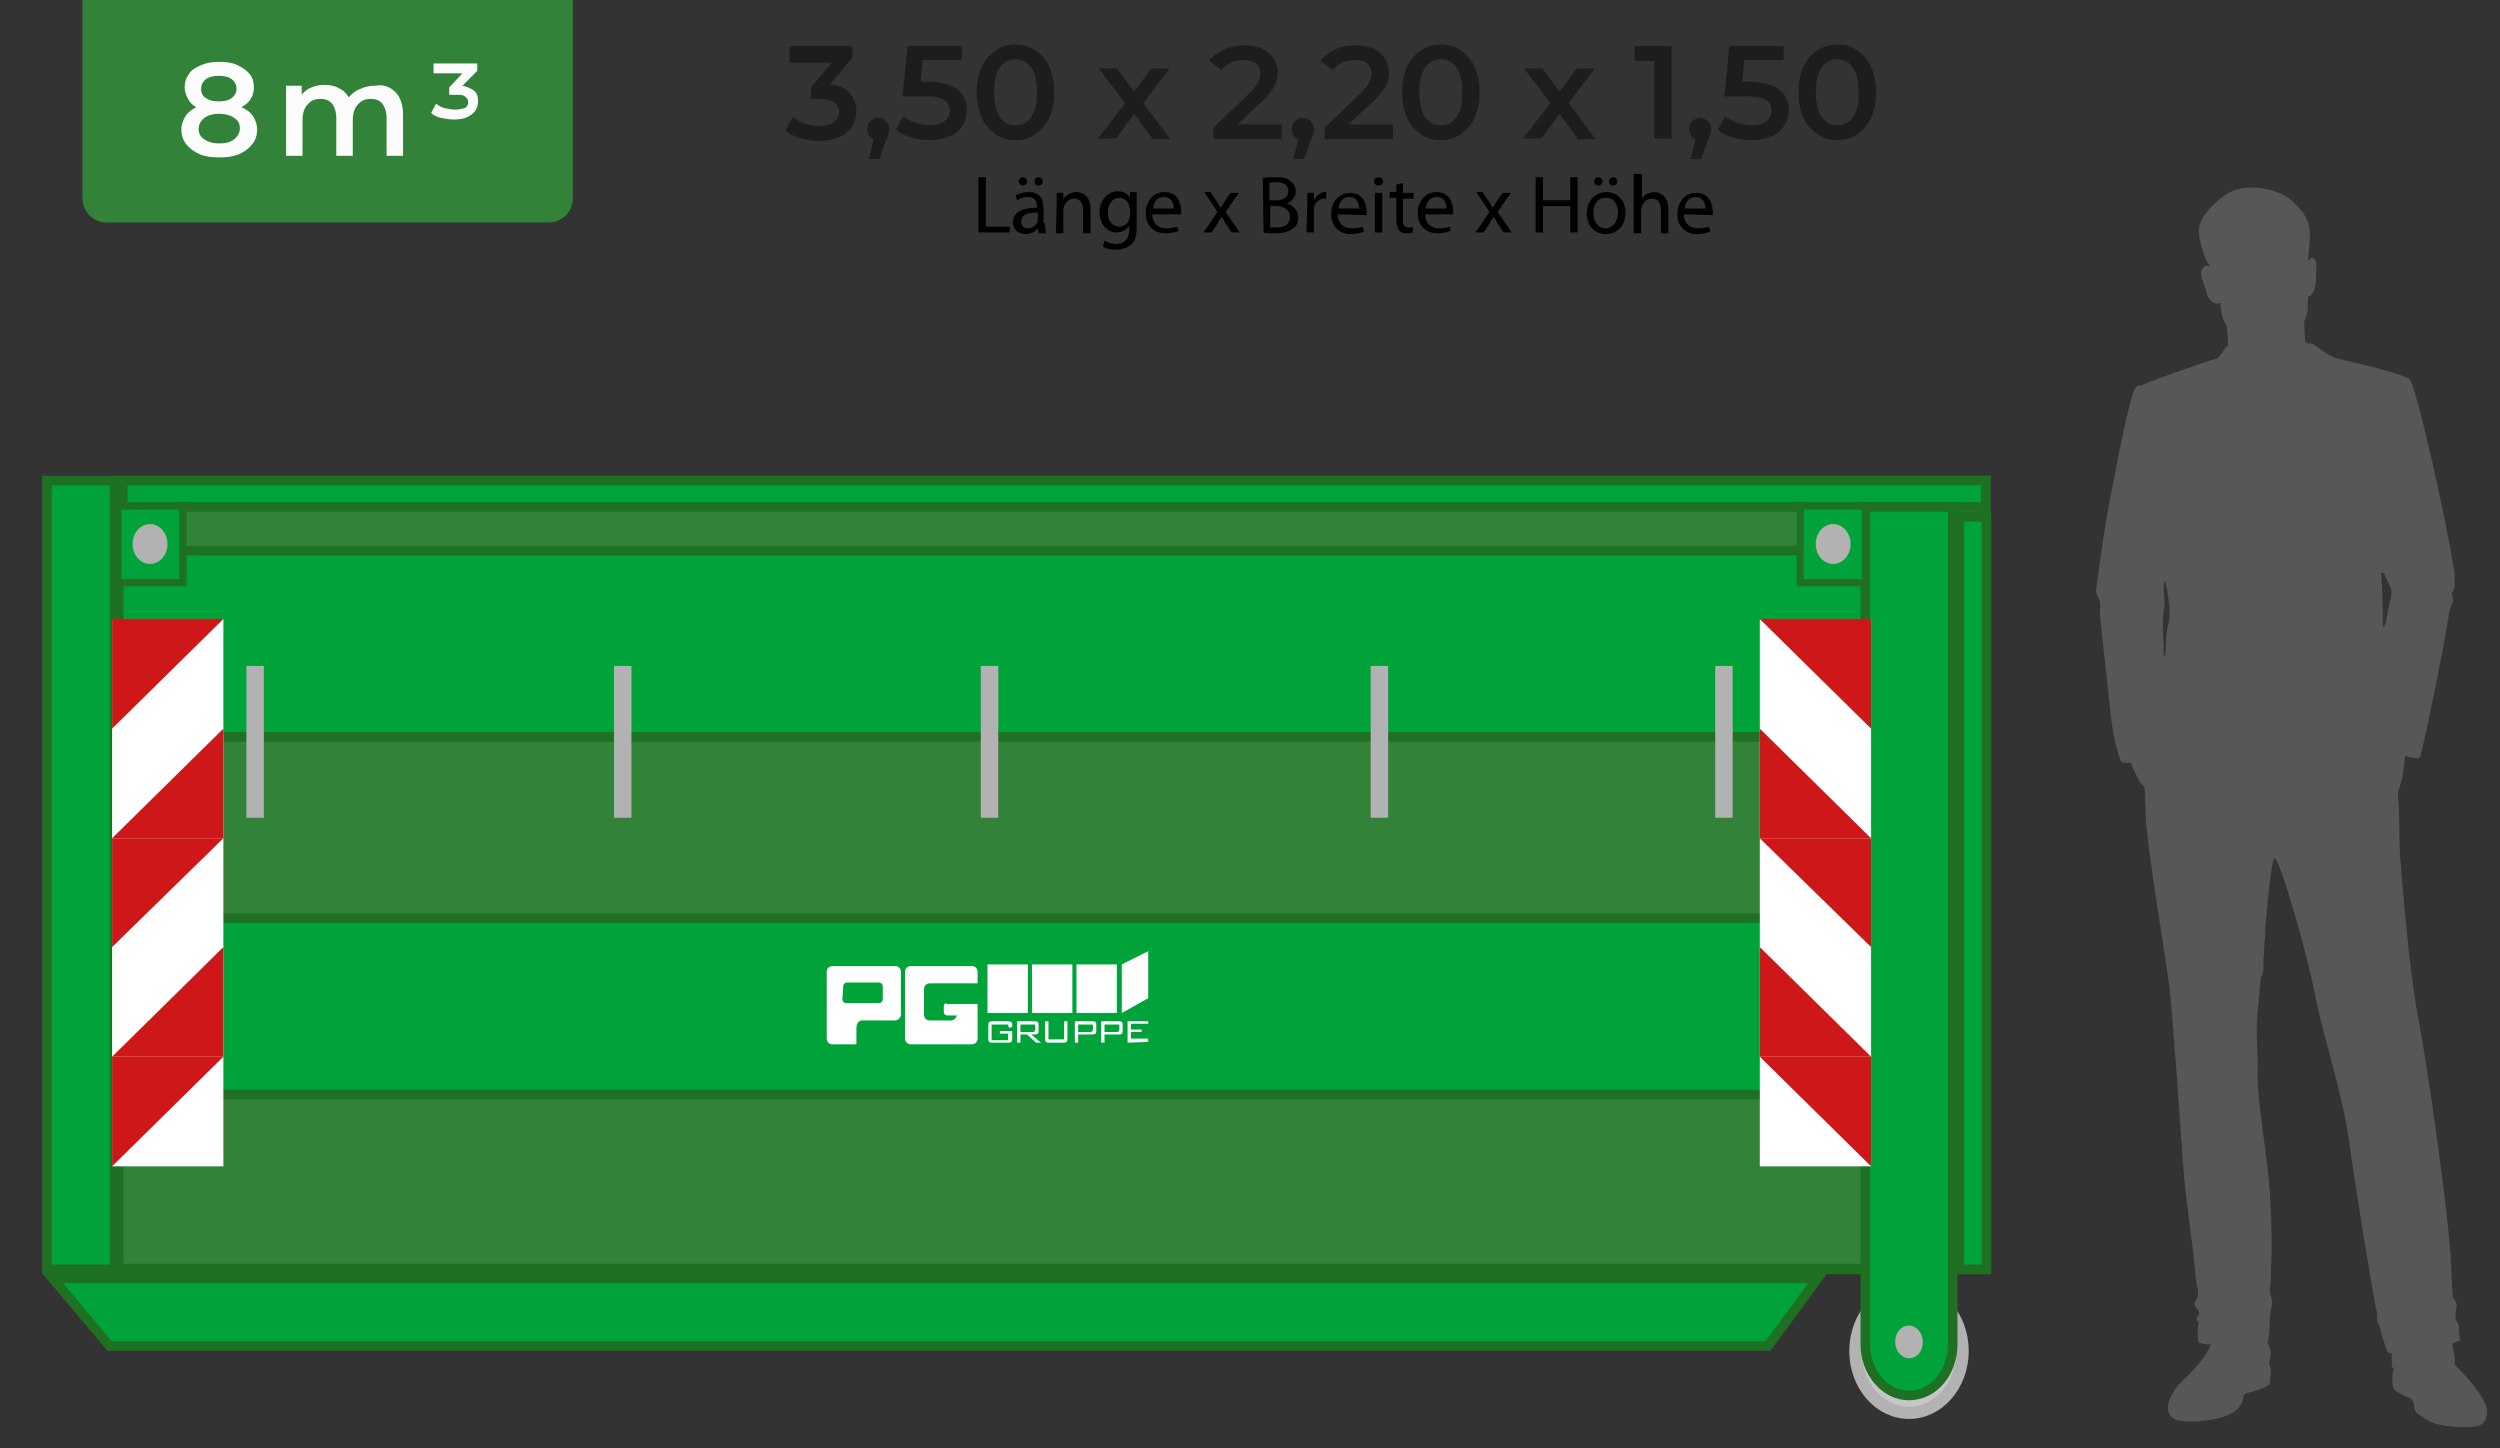 <?xml version="1.0" encoding="utf-8"?>
<!-- Generator: Adobe Illustrator 26.0.2, SVG Export Plug-In . SVG Version: 6.00 Build 0)  -->
<svg version="1.1" id="Ebene_1" xmlns="http://www.w3.org/2000/svg" xmlns:xlink="http://www.w3.org/1999/xlink" x="0px" y="0px"
	 viewBox="0 0 303.3 175.7" style="enable-background:new 0 0 303.3 175.7;" xml:space="preserve">
<rect x="0" y="0" width="303.3" height="175.7" fill="#333333" stroke="none"/>
<style type="text/css">
	.st0{fill:#328339;}
	.st1{fill:none;stroke:#1E7023;stroke-width:1.162;}
	.st2{fill:#00A339;}
	.st3{fill:#C6C6C6;}
	.st4{fill:none;stroke:#B2B2B2;stroke-width:1.491;}
	.st5{fill:none;stroke:#B2B2B2;stroke-width:1.162;}
	.st6{fill:#B2B2B2;}
	.st7{fill:none;stroke:#B2B2B2;stroke-width:0.358;}
	.st8{fill:none;stroke:#B2B2B2;stroke-width:0.615;}
	.st9{fill:none;stroke:#1E7023;stroke-width:0.86;}
	.st10{fill:none;stroke:#B2B2B2;stroke-width:0.437;}
	.st11{fill:#FFFFFF;}
	.st12{fill:#CD1719;}
	.st13{fill:#575756;}
	.st14{fill:#FCFCFC;}
	.st15{fill-rule:evenodd;clip-rule:evenodd;fill:#FFFFFF;}
	.st16{enable-background:new    ;}
	.st17{fill:#1D1D1B;}
</style>
<g id="Ebene_1_00000097460153259256707010000002853218101914771585_">
	<rect x="14.4" y="58.3" class="st0" width="226.5" height="95.7"/>
	<rect x="14.4" y="58.3" class="st1" width="226.5" height="95.7"/>
	<rect x="14.4" y="110.6" class="st2" width="211.8" height="22.6"/>
	<rect x="14.4" y="110.6" class="st1" width="211.8" height="22.6"/>
	<rect x="14.4" y="88.8" class="st0" width="211.8" height="22.6"/>
	<rect x="14.4" y="88.8" class="st1" width="211.8" height="22.6"/>
	<rect x="14.4" y="66.8" class="st2" width="212" height="22.6"/>
	<rect x="14.4" y="66.8" class="st1" width="212" height="22.6"/>
	<path class="st3" d="M231.6,171.4c3.6,0,6.5-3.4,6.5-7.5s-2.9-7.5-6.5-7.5s-6.5,3.4-6.5,7.5C225.2,168,228.1,171.4,231.6,171.4"/>
	<ellipse class="st4" cx="231.6" cy="163.9" rx="6.5" ry="7.5"/>
	<rect x="14.9" y="58.3" class="st2" width="226" height="3.2"/>
	<rect x="14.9" y="58.3" class="st1" width="226" height="3.2"/>
	<rect x="5.7" y="58.3" class="st2" width="8.2" height="95.7"/>
	<rect x="5.7" y="58.3" class="st1" width="8.2" height="95.7"/>
	<rect x="14.4" y="132.8" class="st0" width="226" height="21.1"/>
	<rect x="14.4" y="132.8" class="st1" width="226" height="21.1"/>
	<rect x="237.7" y="62.7" class="st2" width="3.3" height="91.3"/>
	<rect x="237.7" y="62.7" class="st1" width="3.3" height="91.3"/>
	<polygon class="st2" points="6.4,155.1 13.3,163.3 214.5,163.3 220.5,155.1 	"/>
	<polygon class="st1" points="6.4,155.1 13.3,163.3 214.5,163.3 220.5,155.1 	"/>
	<rect x="228.4" y="154.2" class="st3" width="4" height="11.2"/>
	<rect x="228.4" y="154.2" class="st5" width="4" height="11.2"/>
	<path class="st2" d="M226.3,61.5v101.6c0,3.4,2.4,6.2,5.3,6.2c3,0,5.3-2.8,5.3-6.2V61.5H226.3z"/>
	<path class="st1" d="M226.3,61.5v101.6c0,3.4,2.4,6.2,5.3,6.2c3,0,5.3-2.8,5.3-6.2V61.5H226.3z"/>
	<path class="st6" d="M231.6,164.6c0.9,0,1.5-0.8,1.5-1.8s-0.7-1.8-1.5-1.8c-0.9,0-1.5,0.8-1.5,1.8S230.8,164.6,231.6,164.6"/>
	<path class="st7" d="M231.6,164.6c0.9,0,1.5-0.8,1.5-1.8s-0.7-1.8-1.5-1.8c-0.9,0-1.5,0.8-1.5,1.8S230.8,164.6,231.6,164.6z"/>
	<rect x="30.2" y="81.1" class="st6" width="1.5" height="17.8"/>
	<rect x="30.2" y="81.1" class="st8" width="1.5" height="17.8"/>
	<rect x="119.3" y="81.1" class="st6" width="1.5" height="17.8"/>
	<rect x="119.3" y="81.1" class="st8" width="1.5" height="17.8"/>
	<rect x="208.4" y="81.1" class="st6" width="1.5" height="17.8"/>
	<rect x="208.4" y="81.1" class="st8" width="1.5" height="17.8"/>
	<rect x="166.6" y="81.1" class="st6" width="1.5" height="17.8"/>
	<rect x="166.6" y="81.1" class="st8" width="1.5" height="17.8"/>
	<rect x="74.8" y="81.1" class="st6" width="1.5" height="17.8"/>
	<rect x="74.8" y="81.1" class="st8" width="1.5" height="17.8"/>
	<rect x="14.3" y="61.4" class="st2" width="7.9" height="9.3"/>
	<rect x="14.3" y="61.4" class="st9" width="7.9" height="9.3"/>
	<path class="st6" d="M18.2,68.2c1,0,1.9-1,1.9-2.2s-0.8-2.2-1.9-2.2c-1,0-1.9,1-1.9,2.2C16.3,67.2,17.2,68.2,18.2,68.2"/>
	<ellipse class="st10" cx="18.2" cy="66" rx="1.9" ry="2.2"/>
	<rect x="218.4" y="61.4" class="st2" width="7.9" height="9.3"/>
	<rect x="218.4" y="61.4" class="st9" width="7.9" height="9.3"/>
	<path class="st6" d="M222.4,68.2c1,0,1.9-1,1.9-2.2s-0.8-2.2-1.9-2.2c-1,0-1.9,1-1.9,2.2S221.3,68.2,222.4,68.2"/>
	<ellipse class="st10" cx="222.4" cy="66" rx="1.9" ry="2.2"/>
	<rect x="13.6" y="75.1" class="st11" width="13.5" height="66.4"/>
	<polygon class="st12" points="13.6,75.1 27.1,75.1 13.6,88.4 	"/>
	<polygon class="st12" points="13.6,101.7 27.1,101.7 13.6,114.9 	"/>
	<polygon class="st12" points="27.1,101.7 13.6,101.7 27.1,88.4 	"/>
	<polygon class="st12" points="13.6,128.2 27.1,128.2 13.6,141.5 	"/>
	<polygon class="st12" points="27.1,128.2 13.6,128.2 27.1,114.9 	"/>
	<rect x="213.5" y="75.1" class="st11" width="13.5" height="66.4"/>
	<polygon class="st12" points="227,75.1 213.5,75.1 227,88.4 	"/>
	<polygon class="st12" points="227,101.7 213.5,101.7 227,114.9 	"/>
	<polygon class="st12" points="213.5,101.7 227,101.7 213.5,88.4 	"/>
	<polygon class="st12" points="227,128.2 213.5,128.2 227,141.5 	"/>
	<polygon class="st12" points="213.5,128.2 227,128.2 213.5,114.9 	"/>
	<path class="st13" d="M263.2,75c-0.1,0.5-0.2,1-0.3,1.5c-0.2,1-0.1,2-0.2,2.9c0,0.1-0.1,0.2-0.2,0.2c0-1,0-2-0.1-3c0-0.5,0-1,0-1.6
		c0.1-0.7,0.2-1.4,0.2-2.1c0-0.8-0.3-1.7,0.1-2.5c0.2,1.1,0.4,2.2,0.5,3.3C263.2,74.2,263.2,74.6,263.2,75 M270.5,42
		c0,0.2,0,0.5,0,0.7C270.5,42.4,270.5,42.2,270.5,42 M290.7,93.7c0-0.1,0-0.1,0-0.2C290.7,93.6,290.7,93.6,290.7,93.7 M290.7,93.5
		L290.7,93.5L290.7,93.5C290.7,93.4,290.7,93.4,290.7,93.5 M290.3,92.1L290.3,92.1L290.3,92.1L290.3,92.1L290.3,92.1 M290,72.8
		c-0.2,0.8-0.4,1.7-0.5,2.5c-0.1,0.3-0.1,0.6-0.4,0.8c0-2.2-0.1-4.4-0.2-6.6c0.1-0.1,0.4,0.1,0.4,0.2c0.2,0.4,0.4,0.9,0.6,1.3
		c0.1,0.2,0.2,0.4,0.2,0.5C290.2,71.9,290.1,72.4,290,72.8 M297.5,163c0.4-0.2,0.7-0.3,0.8-0.3c0.3,0,0-1.1,0-1.2
		c0-0.2,0.1-0.5,0-0.7c-0.1-0.3-0.3-0.5-0.4-0.8c0-0.2,0-0.3,0-0.5c0-0.3,0.1-0.6,0.1-0.8s0.1-0.4,0-0.6c0-0.3-0.3-0.4-0.4-0.7
		s0-0.7-0.1-1c0-0.7-0.1-1.4-0.1-2.1c-0.1-6.2-3.3-27.3-4-30.7c-0.7-3.4-1.6-11.4-2.2-19.6c-0.2-2.3,0-5-0.3-7.8l0,0
		c0,0,0.2-0.6,0.4-1.3c0.2-0.5,0.4-2.3,0.5-3.2c0.6,0.2,1.2,0.3,1.5,0.3c0.1,0,0.2,0,0.2-0.1l0,0l0,0l0.1-0.1
		c0.1-0.2,0.1-0.5,0.2-0.7c0.7-2.8,1.2-5.6,1.8-8.4c0.3-1.7,0.7-3.5,1-5.2c0.1-0.8,0.3-1.6,0.4-2.4c0.1-0.4,0.1-0.7,0.2-1.1
		s0.4-0.8,0.4-1.2c0-0.3-0.2-0.7-0.1-1c0.1-0.1,0.2-0.2,0.2-0.3c0.1-0.2,0.1-0.4,0.1-0.6c0-0.3,0-0.6,0-1c0-1.5-3.3-17.6-5.1-23.1
		c-0.4-1.2-0.8-1-0.8-1c-0.9-0.6-7.4-2.1-8.3-2.3s-1.9-1-2.6-1.5s-1-0.3-1-0.3c-0.2-0.2-0.2-0.3-0.3-0.1c-0.1-0.6-0.2-2.6-0.1-2.7
		c0,0,0.2-0.6,0.3-0.9c0.1-0.3,0.1-2,0.1-2s0.5,0,0.8-1s0.1-0.8,0.2-1.9c0.1-1.1,0-2.4-1-1.5c0-0.3,0.1-0.8,0.2-2.2
		c0.2-2.5-0.5-3.5-2.1-5s-4.9-2-6.8-1.4s-4.4,3.2-4.5,4.6c-0.2,1.4,0.8,4,1.1,4.4c0.1,0.1,0.2,0.3,0.3,0.4c-0.3-0.2-0.7-0.3-1,0.2
		c-0.5,0.9,0.3,1.8,0.5,2.9c0.2,1,1.1,1.6,1.7,1.2c0,0,0,2,0.7,2.7c0,0,0.2,1.2,0.2,2.5c0,0-0.4,0.3-0.8,1.1c0-0.1-0.1,0-0.4,0.4
		c0,0-0.3,0.2-0.9,0.3c-0.6,0.2-7.9,2.7-8.5,3.1c0,0-0.6-0.2-0.9,0.8c-0.9,3-1.5,6.2-2.1,9.3c-0.8,3.9-1.5,7.8-2,11.7
		c-0.1,0.5-0.1,1-0.2,1.5c-0.1,0.6-0.2,1.2-0.2,1.7c0.1,0.6,0.6,1.1,0.5,1.8c0,0.5-0.1,0.8,0,1.3c0.1,0.9,0.2,1.9,0.3,2.8
		c0.2,2.2,0.5,4.3,0.7,6.5c0.3,2.7,0.5,5.5,1.5,8.1c0.1,0.3,0.9,0.3,1.2,0.2l0,0c0.3,0.8,1,2.3,1.3,2.6c0.2,0.2,0.3,0.3,0.4,0.4
		c0,1,0.1,2,0.1,2.5c-0.1,3.8,2.6,18.6,3,22.7c0.4,4.1,1.2,15.5,1.5,19.8c0.3,4.9,1.2,9.8,1.6,14.7c0.1,0.6,0.4,1.6,0.2,2.2
		c-0.1,0.4-0.5,0.5-0.3,1c0.1,0.3,0.5,0.5,0.5,0.9c0,0.2-0.1,0.3-0.2,0.4c-0.1,0.1-0.1,0.3-0.1,0.5c0,0.1,0.2,0.1,0.2,0.2
		c-0.1,1-0.1,1.7,0,2.4c0.2,0.2,0.8,0.3,1.5,0.3c-0.4,1.3-1.8,2.9-3.7,4.7c-0.9,0.9-2.6,3.6-0.4,4.5c1.9,0.4,5.5,0,6.9-1
		c1.4-0.9,1-2,1.4-2.2s3-0.7,3-1.4s0.2-1.5,0-1.9s0-0.8,0.1-1.5c0-0.3-0.1-0.9-0.4-1.4l0,0c0.4-1.5,0.1-3,0.5-4.4
		c0.2-0.7-0.1-1-0.2-1.7c-0.1-0.6,0.1-1.2,0.1-1.8c0-1.3,0.1-2.6,0.1-3.9c0-2.1-0.1-4.2-0.2-6.3c-0.3-4.3-1.6-11.8-1.5-14.2
		s-0.3-4.9,0-8c0.1-0.8,0.2-2.3,0.4-4.1l0,0c0.4-0.1,0.3-1.8,0.3-2.2c0.1-0.9,0.1-1.8,0.2-2.7c0-0.6,0-1.2,0.1-1.9
		c0.3-3.3,0.6-6.3,0.9-7.3v-0.1c0-0.1,0.1-0.1,0.1-0.2c0.6-0.4,4.2,12.3,5,16.8c0.9,4.6,3.3,11.8,4.1,17.6c0.8,5.8,2.5,16.2,3.2,20
		c0.1,0.3,0.2,0.7,0.2,1s0,0.6,0,0.8s0.3,0.4,0.3,0.6c0.2,1,0.6,2.2,1,3.2c0.2,0,0.3,0.1,0.5,0.1c-0.1,0.6,0,1.2,0,1.5
		c0,0.4,0.4,0.2,0.2,0.4c-0.2,0.2-0.2,2.1,0,2.4c0.2,0.3,1.1,0.8,1.7,1s0.8,0.6,0.8,1.2c0,0.6,0.2,0.7,1.6,1.6
		c1.4,0.9,4.9,0.9,5.5,0.8c0.5-0.1,1.5,0,1.7-1.5c0.3-2-3-5-3.9-6.1C297.9,164.7,297.6,163.7,297.5,163"/>
	<path class="st0" d="M66.5,27H13c-1.7,0-3-1.3-3-3V0c0-1.7,1.3-3,3-3h53.5c1.7,0,3,1.3,3,3v24C69.5,25.7,68.2,27,66.5,27z"/>
	<g>
		<path class="st14" d="M30.7,14.1c0.3,0.5,0.5,1,0.5,1.6c0,0.7-0.2,1.3-0.6,1.8s-0.9,0.9-1.6,1.2c-0.7,0.3-1.5,0.4-2.4,0.4
			s-1.7-0.1-2.4-0.4S23,18,22.6,17.5S22,16.4,22,15.7c0-0.6,0.2-1.1,0.5-1.6s0.8-0.8,1.3-1.1c-0.4-0.2-0.8-0.6-1-1s-0.4-0.9-0.4-1.4
			c0-0.6,0.2-1.2,0.5-1.6c0.3-0.5,0.8-0.8,1.5-1.1s1.4-0.4,2.2-0.4c0.8,0,1.6,0.1,2.2,0.4c0.6,0.3,1.1,0.6,1.5,1.1s0.5,1,0.5,1.6
			c0,0.5-0.1,1-0.4,1.4c-0.2,0.4-0.6,0.7-1.1,1C29.9,13.3,30.4,13.6,30.7,14.1z M28.4,16.9c0.4-0.3,0.7-0.8,0.7-1.3
			c0-0.6-0.2-1-0.7-1.3c-0.4-0.3-1.1-0.5-1.8-0.5c-0.8,0-1.4,0.2-1.8,0.5s-0.7,0.8-0.7,1.3c0,0.6,0.2,1,0.7,1.3
			c0.4,0.3,1,0.5,1.8,0.5C27.3,17.4,27.9,17.3,28.4,16.9z M25,9.6c-0.4,0.3-0.6,0.7-0.6,1.2s0.2,0.9,0.6,1.1
			c0.4,0.3,0.9,0.4,1.5,0.4c0.7,0,1.2-0.1,1.6-0.4c0.4-0.3,0.6-0.7,0.6-1.1c0-0.5-0.2-0.9-0.6-1.2s-0.9-0.4-1.6-0.4
			C25.9,9.2,25.4,9.3,25,9.6z"/>
		<path class="st14" d="M48,11.2c0.6,0.6,0.9,1.6,0.9,2.8v4.9h-2v-4.6c0-0.7-0.2-1.3-0.5-1.7S45.6,12,45,12c-0.7,0-1.2,0.2-1.6,0.7
			c-0.4,0.4-0.6,1.1-0.6,1.9v4.3h-2v-4.6c0-0.7-0.2-1.3-0.5-1.7C40,12.2,39.5,12,38.9,12c-0.7,0-1.2,0.2-1.6,0.7
			c-0.4,0.4-0.6,1.1-0.6,1.9v4.3h-2v-8.5h1.9v1.1c0.3-0.4,0.7-0.7,1.2-0.9s1-0.3,1.6-0.3s1.2,0.1,1.7,0.4c0.5,0.2,0.9,0.6,1.2,1.1
			c0.4-0.4,0.8-0.8,1.4-1c0.6-0.3,1.2-0.4,1.8-0.4C46.6,10.2,47.4,10.6,48,11.2z"/>
		<path class="st14" d="M57.5,11c0.4,0.3,0.5,0.8,0.5,1.3c0,0.4-0.1,0.7-0.3,1.1c-0.2,0.3-0.6,0.6-1,0.8s-1,0.3-1.6,0.3
			s-1.1-0.1-1.6-0.2s-0.9-0.3-1.2-0.6l0.6-1.1c0.3,0.2,0.6,0.4,1,0.5s0.8,0.2,1.3,0.2s0.9-0.1,1.2-0.2c0.3-0.2,0.4-0.4,0.4-0.7
			s-0.1-0.5-0.4-0.7c-0.2-0.2-0.6-0.2-1.1-0.2h-0.8v-0.9l1.6-1.7h-3.5V7.7h5.3v0.9l-1.8,1.8C56.6,10.5,57.1,10.7,57.5,11z"/>
	</g>
</g>
<g id="Ebene_2_00000086678846069926447870000002563742890722674312_">
	<rect x="119.8" y="117" class="st15" width="4.9" height="5.9"/>
	<rect x="125.2" y="117" class="st15" width="4.9" height="5.9"/>
	<rect x="130.6" y="117" class="st15" width="4.9" height="5.9"/>
	<path class="st11" d="M122.3,124.3h-2v1.9h2v-0.8h-1v-0.3h1.5v0.8c0,0.2,0,0.4-0.1,0.5s-0.2,0.1-0.5,0.1h-1.7c-0.2,0-0.4,0-0.5-0.1
		s-0.1-0.2-0.1-0.5v-1.4c0-0.2,0-0.4,0.1-0.5s0.2-0.1,0.5-0.1h1.7c0.2,0,0.4,0,0.5,0.1s0.1,0.2,0.1,0.5v0.1l-0.4,0.1L122.3,124.3
		L122.3,124.3z M123.4,126.5v-2.6h2.1c0.2,0,0.3,0,0.4,0.1s0.1,0.2,0.1,0.4v0.6c0,0.2,0,0.3-0.1,0.4s-0.2,0.1-0.4,0.1h-0.4l1.2,1
		h-0.6l-1.1-1h-0.8v1H123.4z M125.3,124.3h-1.5v0.9h1.5c0.1,0,0.2,0,0.2-0.1c0,0,0.1-0.1,0.1-0.2v-0.4c0-0.1,0-0.2-0.1-0.2
		C125.5,124.3,125.4,124.3,125.3,124.3z M127.2,123.9v2.2h1.9v-2.2h0.4v2c0,0.2,0,0.4-0.1,0.5s-0.2,0.1-0.5,0.1h-1.5
		c-0.2,0-0.4,0-0.5-0.1s-0.1-0.2-0.1-0.5v-2H127.2z M130.4,126.5v-2.6h2.1c0.2,0,0.3,0,0.4,0.1c0.1,0.1,0.1,0.2,0.1,0.4v0.6
		c0,0.2,0,0.3-0.1,0.4s-0.2,0.1-0.4,0.1h-1.7v1H130.4z M132.3,124.3h-1.5v0.9h1.5c0.1,0,0.2,0,0.2-0.1c0,0,0.1-0.1,0.1-0.2v-0.4
		c0-0.1,0-0.2-0.1-0.2C132.4,124.3,132.4,124.3,132.3,124.3z M133.6,126.5v-2.6h2.1c0.2,0,0.3,0,0.4,0.1c0.1,0.1,0.1,0.2,0.1,0.4
		v0.6c0,0.2,0,0.3-0.1,0.4s-0.2,0.1-0.4,0.1H134v1H133.6z M135.5,124.3H134v0.9h1.5c0.1,0,0.2,0,0.2-0.1c0,0,0.1-0.1,0.1-0.2v-0.4
		c0-0.1,0-0.2-0.1-0.2C135.7,124.3,135.6,124.3,135.5,124.3z M136.8,126.5v-2.6h2.5v0.3h-2.1v0.7h1.3v0.3h-1.3v0.8h2.1v0.4
		L136.8,126.5L136.8,126.5z"/>
	<polygon class="st15" points="136.1,122.9 136.1,117 139.3,115.4 139.3,121.1 	"/>
	<path class="st11" d="M104.6,123.8h3.9h0.1c0.4,0,0.7-0.4,0.7-0.7v-5.2c0-0.4-0.3-0.7-0.7-0.7h-1.1h-2.7h-0.5H101
		c-0.4,0-0.7,0.3-0.7,0.7v5.2v2.9c0,0.4,0.3,0.7,0.7,0.7h2.9v-2.1C104,124.1,104.2,123.8,104.6,123.8z M102.3,119.7
		c0-0.3,0.2-0.5,0.5-0.5h1.9h1.9c0.3,0,0.5,0.2,0.5,0.5v1.5c0,0.3-0.2,0.5-0.5,0.5h-3.9c-0.3,0-0.5-0.2-0.5-0.5L102.3,119.7
		L102.3,119.7z"/>
	<path class="st15" d="M114.8,121.7c-0.2,0-0.3,0.2-0.3,0.4v0.7c0,0.2,0.2,0.4,0.4,0.4h1.2c-0.1,0.3-0.4,0.6-0.7,0.6h-2.6
		c-0.4,0-0.7-0.3-0.7-0.7V121v-0.1V120c0-0.4,0.3-0.7,0.7-0.7h3h2.8v-1.4c0-0.4-0.3-0.7-0.7-0.7h-3.7h-3.7c-0.4,0-0.7,0.3-0.7,0.7
		v8.1c0,0.4,0.3,0.7,0.7,0.7h7.4c0.4,0,0.7-0.3,0.7-0.7v-4.2h-3.8C114.8,121.8,114.8,121.7,114.8,121.7z"/>
</g>
<g>
	<path d="M118.7,21.5h0.9v6h2.9v0.7h-3.8V21.5z"/>
	<path d="M126.8,27.1c0,0.4,0,0.8,0.1,1.2H126l-0.1-0.6l0,0c-0.3,0.4-0.8,0.7-1.5,0.7c-1,0-1.5-0.7-1.5-1.4c0-1.2,1-1.8,2.9-1.8V25
		c0-0.4-0.1-1.1-1.1-1.1c-0.5,0-0.9,0.1-1.3,0.4l-0.2-0.6c0.4-0.2,1-0.4,1.6-0.4c1.5,0,1.8,1,1.8,2v1.8H126.8z M123.6,22
		c0-0.3,0.2-0.5,0.5-0.5s0.5,0.2,0.5,0.5s-0.2,0.5-0.5,0.5C123.8,22.5,123.6,22.3,123.6,22z M125.9,25.8c-1,0-2,0.1-2,1.1
		c0,0.6,0.4,0.8,0.8,0.8c0.6,0,1-0.4,1.2-0.8c0-0.1,0-0.2,0-0.3V25.8z M125.5,22c0-0.3,0.2-0.5,0.5-0.5s0.5,0.2,0.5,0.5
		s-0.2,0.5-0.5,0.5S125.5,22.3,125.5,22z"/>
	<path d="M128.2,24.7c0-0.5,0-0.9,0-1.3h0.8v0.8l0,0c0.2-0.4,0.8-0.9,1.6-0.9c0.7,0,1.7,0.4,1.7,2.1v2.9h-0.9v-2.8
		c0-0.8-0.3-1.4-1.1-1.4c-0.6,0-1,0.4-1.2,0.9c0,0.1-0.1,0.3-0.1,0.4v2.9h-0.9L128.2,24.7L128.2,24.7z"/>
	<path d="M137.9,27.5c0,1.1-0.2,1.8-0.7,2.2c-0.5,0.4-1.2,0.6-1.8,0.6s-1.2-0.1-1.6-0.4l0.2-0.7c0.3,0.2,0.8,0.4,1.4,0.4
		c0.9,0,1.6-0.5,1.6-1.7v-0.5l0,0c-0.3,0.4-0.8,0.8-1.5,0.8c-1.2,0-2.1-1-2.1-2.4c0-1.6,1.1-2.6,2.2-2.6c0.8,0,1.3,0.4,1.5,0.8l0,0
		v-0.7h0.8c0,0.3,0,0.7,0,1.3L137.9,27.5L137.9,27.5z M137,25.3c0-0.1,0-0.3,0-0.4c-0.2-0.5-0.6-0.9-1.2-0.9c-0.8,0-1.4,0.7-1.4,1.8
		c0,0.9,0.5,1.7,1.4,1.7c0.5,0,1-0.3,1.2-0.9c0-0.1,0.1-0.3,0.1-0.5v-0.8H137z"/>
	<path d="M139.8,26c0,1.2,0.8,1.7,1.7,1.7c0.6,0,1-0.1,1.3-0.2L143,28c-0.3,0.1-0.8,0.3-1.6,0.3c-1.5,0-2.4-1-2.4-2.4
		c0-1.5,0.9-2.6,2.3-2.6c1.6,0,2,1.4,2,2.3c0,0.2,0,0.3,0,0.4C143.3,26,139.8,26,139.8,26z M142.4,25.3c0-0.5-0.2-1.4-1.2-1.4
		c-0.9,0-1.3,0.8-1.3,1.4H142.4z"/>
	<path d="M146.9,23.4l0.7,1c0.2,0.3,0.3,0.5,0.5,0.8l0,0c0.2-0.3,0.3-0.5,0.5-0.8l0.7-1h1l-1.6,2.3l1.7,2.5h-1l-0.7-1.1
		c-0.2-0.3-0.3-0.5-0.5-0.8l0,0c-0.2,0.3-0.3,0.5-0.5,0.8l-0.7,1.1h-1l1.7-2.5l-1.6-2.4h0.8V23.4z"/>
	<path d="M153.2,21.6c0.4-0.1,1-0.1,1.6-0.1c0.9,0,1.4,0.1,1.8,0.5c0.4,0.3,0.6,0.7,0.6,1.2c0,0.7-0.4,1.2-1.1,1.5l0,0
		c0.6,0.1,1.4,0.7,1.4,1.7c0,0.6-0.2,1-0.6,1.3c-0.5,0.4-1.2,0.6-2.3,0.6c-0.6,0-1.1,0-1.3-0.1L153.2,21.6L153.2,21.6z M154.1,24.3
		h0.8c0.9,0,1.4-0.5,1.4-1.1c0-0.8-0.6-1.1-1.5-1.1c-0.4,0-0.6,0-0.8,0.1v2.1H154.1z M154.1,27.6c0.2,0,0.4,0,0.7,0
		c0.9,0,1.7-0.3,1.7-1.3c0-0.9-0.8-1.3-1.7-1.3h-0.7V27.6z"/>
	<path d="M158.6,24.9c0-0.6,0-1.1,0-1.5h0.8v1l0,0c0.2-0.6,0.8-1.1,1.3-1.1c0.1,0,0.2,0,0.2,0v0.8c-0.1,0-0.2,0-0.3,0
		c-0.6,0-1.1,0.5-1.2,1.1c0,0.1,0,0.3,0,0.4v2.6h-0.9L158.6,24.9L158.6,24.9z"/>
	<path d="M162.3,26c0,1.2,0.8,1.7,1.7,1.7c0.6,0,1-0.1,1.3-0.2l0.2,0.6c-0.3,0.1-0.8,0.3-1.6,0.3c-1.5,0-2.4-1-2.4-2.4
		c0-1.5,0.9-2.6,2.3-2.6c1.6,0,2,1.4,2,2.3c0,0.2,0,0.3,0,0.4L162.3,26L162.3,26z M164.9,25.3c0-0.5-0.2-1.4-1.2-1.4
		c-0.9,0-1.3,0.8-1.3,1.4H164.9z"/>
	<path d="M167.8,22c0,0.3-0.2,0.5-0.6,0.5c-0.3,0-0.5-0.2-0.5-0.5s0.2-0.5,0.5-0.5C167.6,21.5,167.8,21.7,167.8,22z M166.8,28.2
		v-4.8h0.9v4.8H166.8z"/>
	<path d="M170.2,22.2v1.2h1.3v0.7h-1.3v2.6c0,0.6,0.2,0.9,0.7,0.9c0.2,0,0.4,0,0.5-0.1v0.7c-0.2,0.1-0.4,0.1-0.8,0.1
		c-0.4,0-0.7-0.1-0.9-0.4s-0.3-0.7-0.3-1.3V24h-0.8v-0.7h0.8v-0.9L170.2,22.2z"/>
	<path d="M172.9,26c0,1.2,0.8,1.7,1.7,1.7c0.6,0,1-0.1,1.3-0.2L176,28c-0.3,0.1-0.8,0.3-1.6,0.3c-1.5,0-2.4-1-2.4-2.4
		c0-1.5,0.9-2.6,2.3-2.6c1.6,0,2,1.4,2,2.3c0,0.2,0,0.3,0,0.4C176.3,26,172.9,26,172.9,26z M175.5,25.3c0-0.5-0.2-1.4-1.2-1.4
		c-0.9,0-1.3,0.8-1.3,1.4H175.5z"/>
	<path d="M179.9,23.4l0.7,1c0.2,0.3,0.3,0.5,0.5,0.8l0,0c0.2-0.3,0.3-0.5,0.5-0.8l0.7-1h1l-1.6,2.3l1.7,2.5h-1l-0.7-1.1
		c-0.2-0.3-0.3-0.5-0.5-0.8l0,0c-0.2,0.3-0.3,0.5-0.5,0.8l-0.7,1.1h-1l1.7-2.5l-1.6-2.4h0.8V23.4z"/>
	<path d="M187.2,21.5v2.8h3.3v-2.8h0.9v6.7h-0.9V25h-3.3v3.2h-0.9v-6.7H187.2z"/>
	<path d="M197.2,25.8c0,1.8-1.2,2.6-2.4,2.6c-1.3,0-2.3-1-2.3-2.5c0-1.6,1.1-2.6,2.4-2.6C196.2,23.3,197.2,24.3,197.2,25.8z
		 M193.3,25.8c0,1.1,0.6,1.9,1.5,1.9c0.8,0,1.5-0.8,1.5-1.9c0-0.8-0.4-1.8-1.4-1.8C193.8,23.9,193.3,24.9,193.3,25.8z M193.4,22
		c0-0.3,0.2-0.5,0.5-0.5s0.5,0.2,0.5,0.5s-0.2,0.5-0.5,0.5C193.6,22.5,193.4,22.3,193.4,22z M195.2,22c0-0.3,0.2-0.5,0.5-0.5
		s0.5,0.2,0.5,0.5s-0.2,0.5-0.5,0.5S195.2,22.3,195.2,22z"/>
	<path d="M198.3,21.1h0.9v3l0,0c0.1-0.2,0.4-0.5,0.6-0.6c0.3-0.1,0.6-0.2,0.9-0.2c0.6,0,1.7,0.4,1.7,2.1v2.9h-0.9v-2.8
		c0-0.8-0.3-1.4-1.1-1.4c-0.6,0-1,0.4-1.2,0.9c0,0.1-0.1,0.3-0.1,0.4v2.9h-0.9v-7.2H198.3z"/>
	<path d="M204.3,26c0,1.2,0.8,1.7,1.7,1.7c0.6,0,1-0.1,1.3-0.2l0.2,0.6c-0.3,0.1-0.8,0.3-1.6,0.3c-1.5,0-2.4-1-2.4-2.4
		c0-1.5,0.9-2.6,2.3-2.6c1.6,0,2,1.4,2,2.3c0,0.2,0,0.3,0,0.4L204.3,26L204.3,26z M206.9,25.3c0-0.5-0.2-1.4-1.2-1.4
		c-0.9,0-1.3,0.8-1.3,1.4H206.9z"/>
</g>
<g class="st16">
	<path class="st17" d="M103.1,11.3c0.5,0.6,0.8,1.3,0.8,2.2c0,0.7-0.2,1.2-0.5,1.8c-0.3,0.5-0.8,1-1.5,1.3c-0.7,0.3-1.5,0.5-2.4,0.5
		c-0.8,0-1.6-0.1-2.3-0.3c-0.7-0.2-1.4-0.5-1.9-1l0.9-1.6c0.4,0.3,0.9,0.6,1.5,0.8c0.6,0.2,1.2,0.3,1.8,0.3c0.7,0,1.3-0.2,1.7-0.5
		c0.4-0.3,0.6-0.7,0.6-1.2s-0.2-0.9-0.6-1.2c-0.4-0.3-1-0.4-1.8-0.4h-1v-1.4l2.5-3h-5.1V5.6h7.6V7l-2.7,3.2
		C101.8,10.4,102.6,10.7,103.1,11.3z"/>
	<path class="st17" d="M107.5,14.7c0.2,0.2,0.4,0.6,0.4,1c0,0.2,0,0.3-0.1,0.5c0,0.2-0.1,0.5-0.3,0.8l-0.8,2.3h-1.3l0.6-2.4
		c-0.2-0.1-0.4-0.2-0.6-0.5c-0.1-0.2-0.2-0.5-0.2-0.7c0-0.4,0.1-0.7,0.4-1c0.2-0.2,0.6-0.4,0.9-0.4C107,14.3,107.3,14.4,107.5,14.7z
		"/>
	<path class="st17" d="M116.2,10.9c0.8,0.6,1.1,1.4,1.1,2.5c0,0.7-0.2,1.3-0.5,1.8s-0.8,1-1.5,1.3c-0.7,0.3-1.5,0.5-2.4,0.5
		c-0.8,0-1.6-0.1-2.3-0.3c-0.7-0.2-1.4-0.5-1.9-1l0.9-1.6c0.4,0.3,0.9,0.6,1.5,0.8c0.6,0.2,1.2,0.3,1.8,0.3c0.7,0,1.3-0.2,1.7-0.5
		c0.4-0.3,0.6-0.7,0.6-1.3c0-0.6-0.2-1-0.7-1.3c-0.5-0.3-1.2-0.4-2.3-0.4h-2.7l0.6-6.1h6.6v1.7h-4.8l-0.2,2.6h1.1
		C114.3,10,115.5,10.3,116.2,10.9z"/>
	<path class="st17" d="M120.8,16.3c-0.7-0.5-1.3-1.1-1.7-2s-0.6-1.9-0.6-3.1c0-1.2,0.2-2.2,0.6-3.1c0.4-0.9,1-1.5,1.7-2
		s1.5-0.7,2.4-0.7s1.7,0.2,2.4,0.7c0.7,0.5,1.3,1.1,1.7,2c0.4,0.9,0.6,1.9,0.6,3.1c0,1.2-0.2,2.2-0.6,3.1c-0.4,0.9-1,1.5-1.7,2
		c-0.7,0.5-1.5,0.7-2.4,0.7S121.5,16.8,120.8,16.3z M125.1,14.2c0.5-0.7,0.7-1.6,0.7-3c0-1.3-0.2-2.3-0.7-3c-0.5-0.7-1.1-1-1.9-1
		c-0.8,0-1.4,0.3-1.9,1c-0.5,0.7-0.7,1.6-0.7,3c0,1.3,0.2,2.3,0.7,3s1.1,1,1.9,1C124,15.2,124.7,14.9,125.1,14.2z"/>
	<path class="st17" d="M139.8,16.8l-2.2-3l-2.2,3h-2.2l3.3-4.3l-3.2-4.2h2.2l2.1,2.8l2.1-2.8h2.2l-3.2,4.2l3.3,4.4H139.8z"/>
	<path class="st17" d="M155.5,15.1v1.8h-8.3v-1.4l4.4-4.2c0.5-0.5,0.8-0.9,1-1.3c0.2-0.4,0.3-0.7,0.3-1.1c0-0.5-0.2-0.9-0.5-1.2
		c-0.4-0.3-0.9-0.4-1.6-0.4c-1.1,0-2,0.4-2.6,1.2l-1.5-1.1c0.4-0.6,1-1,1.8-1.4c0.7-0.3,1.6-0.5,2.5-0.5c1.2,0,2.2,0.3,2.9,0.9
		s1.1,1.4,1.1,2.4c0,0.6-0.1,1.2-0.4,1.7s-0.7,1.1-1.5,1.8l-3,2.8H155.5z"/>
	<path class="st17" d="M159,14.7c0.2,0.2,0.4,0.6,0.4,1c0,0.2,0,0.3-0.1,0.5c0,0.2-0.1,0.5-0.3,0.8l-0.8,2.3h-1.3l0.6-2.4
		c-0.2-0.1-0.4-0.2-0.6-0.5c-0.1-0.2-0.2-0.5-0.2-0.7c0-0.4,0.1-0.7,0.4-1c0.2-0.2,0.6-0.4,0.9-0.4S158.8,14.4,159,14.7z"/>
	<path class="st17" d="M169,15.1v1.8h-8.3v-1.4l4.4-4.2c0.5-0.5,0.8-0.9,1-1.3c0.2-0.4,0.3-0.7,0.3-1.1c0-0.5-0.2-0.9-0.5-1.2
		s-0.9-0.4-1.6-0.4c-1.1,0-2,0.4-2.6,1.2l-1.5-1.1c0.4-0.6,1-1,1.8-1.4s1.6-0.5,2.5-0.5c1.2,0,2.2,0.3,2.9,0.9s1.1,1.4,1.1,2.4
		c0,0.6-0.1,1.2-0.4,1.7s-0.7,1.1-1.5,1.8l-3,2.8H169z"/>
	<path class="st17" d="M172.4,16.3c-0.7-0.5-1.3-1.1-1.7-2s-0.6-1.9-0.6-3.1c0-1.2,0.2-2.2,0.6-3.1c0.4-0.9,1-1.5,1.7-2
		s1.5-0.7,2.4-0.7c0.9,0,1.7,0.2,2.4,0.7c0.7,0.5,1.3,1.1,1.7,2c0.4,0.9,0.6,1.9,0.6,3.1c0,1.2-0.2,2.2-0.6,3.1
		c-0.4,0.9-1,1.5-1.7,2c-0.7,0.5-1.5,0.7-2.4,0.7C173.9,17,173.1,16.8,172.4,16.3z M176.7,14.2c0.5-0.7,0.7-1.6,0.7-3
		c0-1.3-0.2-2.3-0.7-3c-0.5-0.7-1.1-1-1.9-1c-0.8,0-1.4,0.3-1.9,1c-0.5,0.7-0.7,1.6-0.7,3c0,1.3,0.2,2.3,0.7,3s1.1,1,1.9,1
		C175.6,15.2,176.2,14.9,176.7,14.2z"/>
	<path class="st17" d="M191.4,16.8l-2.2-3l-2.2,3h-2.2l3.3-4.3l-3.2-4.2h2.2l2.1,2.8l2.1-2.8h2.2l-3.2,4.2l3.3,4.4H191.4z"/>
	<path class="st17" d="M202.8,5.6v11.2h-2.1V7.4h-2.4V5.6H202.8z"/>
	<path class="st17" d="M207.2,14.7c0.2,0.2,0.4,0.6,0.4,1c0,0.2,0,0.3-0.1,0.5c0,0.2-0.1,0.5-0.3,0.8l-0.8,2.3h-1.3l0.6-2.4
		c-0.2-0.1-0.4-0.2-0.6-0.5c-0.1-0.2-0.2-0.5-0.2-0.7c0-0.4,0.1-0.7,0.4-1c0.2-0.2,0.6-0.4,0.9-0.4S206.9,14.4,207.2,14.7z"/>
	<path class="st17" d="M215.9,10.9c0.8,0.6,1.1,1.4,1.1,2.5c0,0.7-0.2,1.3-0.5,1.8c-0.3,0.5-0.8,1-1.5,1.3c-0.7,0.3-1.5,0.5-2.4,0.5
		c-0.8,0-1.6-0.1-2.3-0.3c-0.7-0.2-1.4-0.5-1.9-1l0.9-1.6c0.4,0.3,0.9,0.6,1.5,0.8c0.6,0.2,1.2,0.3,1.8,0.3c0.7,0,1.3-0.2,1.7-0.5
		c0.4-0.3,0.6-0.7,0.6-1.3c0-0.6-0.2-1-0.7-1.3c-0.5-0.3-1.2-0.4-2.3-0.4h-2.7l0.6-6.1h6.6v1.7h-4.8l-0.2,2.6h1.1
		C214,10,215.2,10.3,215.9,10.9z"/>
	<path class="st17" d="M220.5,16.3c-0.7-0.5-1.3-1.1-1.7-2s-0.6-1.9-0.6-3.1c0-1.2,0.2-2.2,0.6-3.1c0.4-0.9,1-1.5,1.7-2
		s1.5-0.7,2.4-0.7c0.9,0,1.7,0.2,2.4,0.7c0.7,0.5,1.3,1.1,1.7,2c0.4,0.9,0.6,1.9,0.6,3.1c0,1.2-0.2,2.2-0.6,3.1
		c-0.4,0.9-1,1.5-1.7,2c-0.7,0.5-1.5,0.7-2.4,0.7C222,17,221.2,16.8,220.5,16.3z M224.8,14.2c0.5-0.7,0.7-1.6,0.7-3
		c0-1.3-0.2-2.3-0.7-3c-0.5-0.7-1.1-1-1.9-1c-0.8,0-1.4,0.3-1.9,1c-0.5,0.7-0.7,1.6-0.7,3c0,1.3,0.2,2.3,0.7,3s1.1,1,1.9,1
		C223.7,15.2,224.4,14.9,224.8,14.2z"/>
</g>
</svg>
